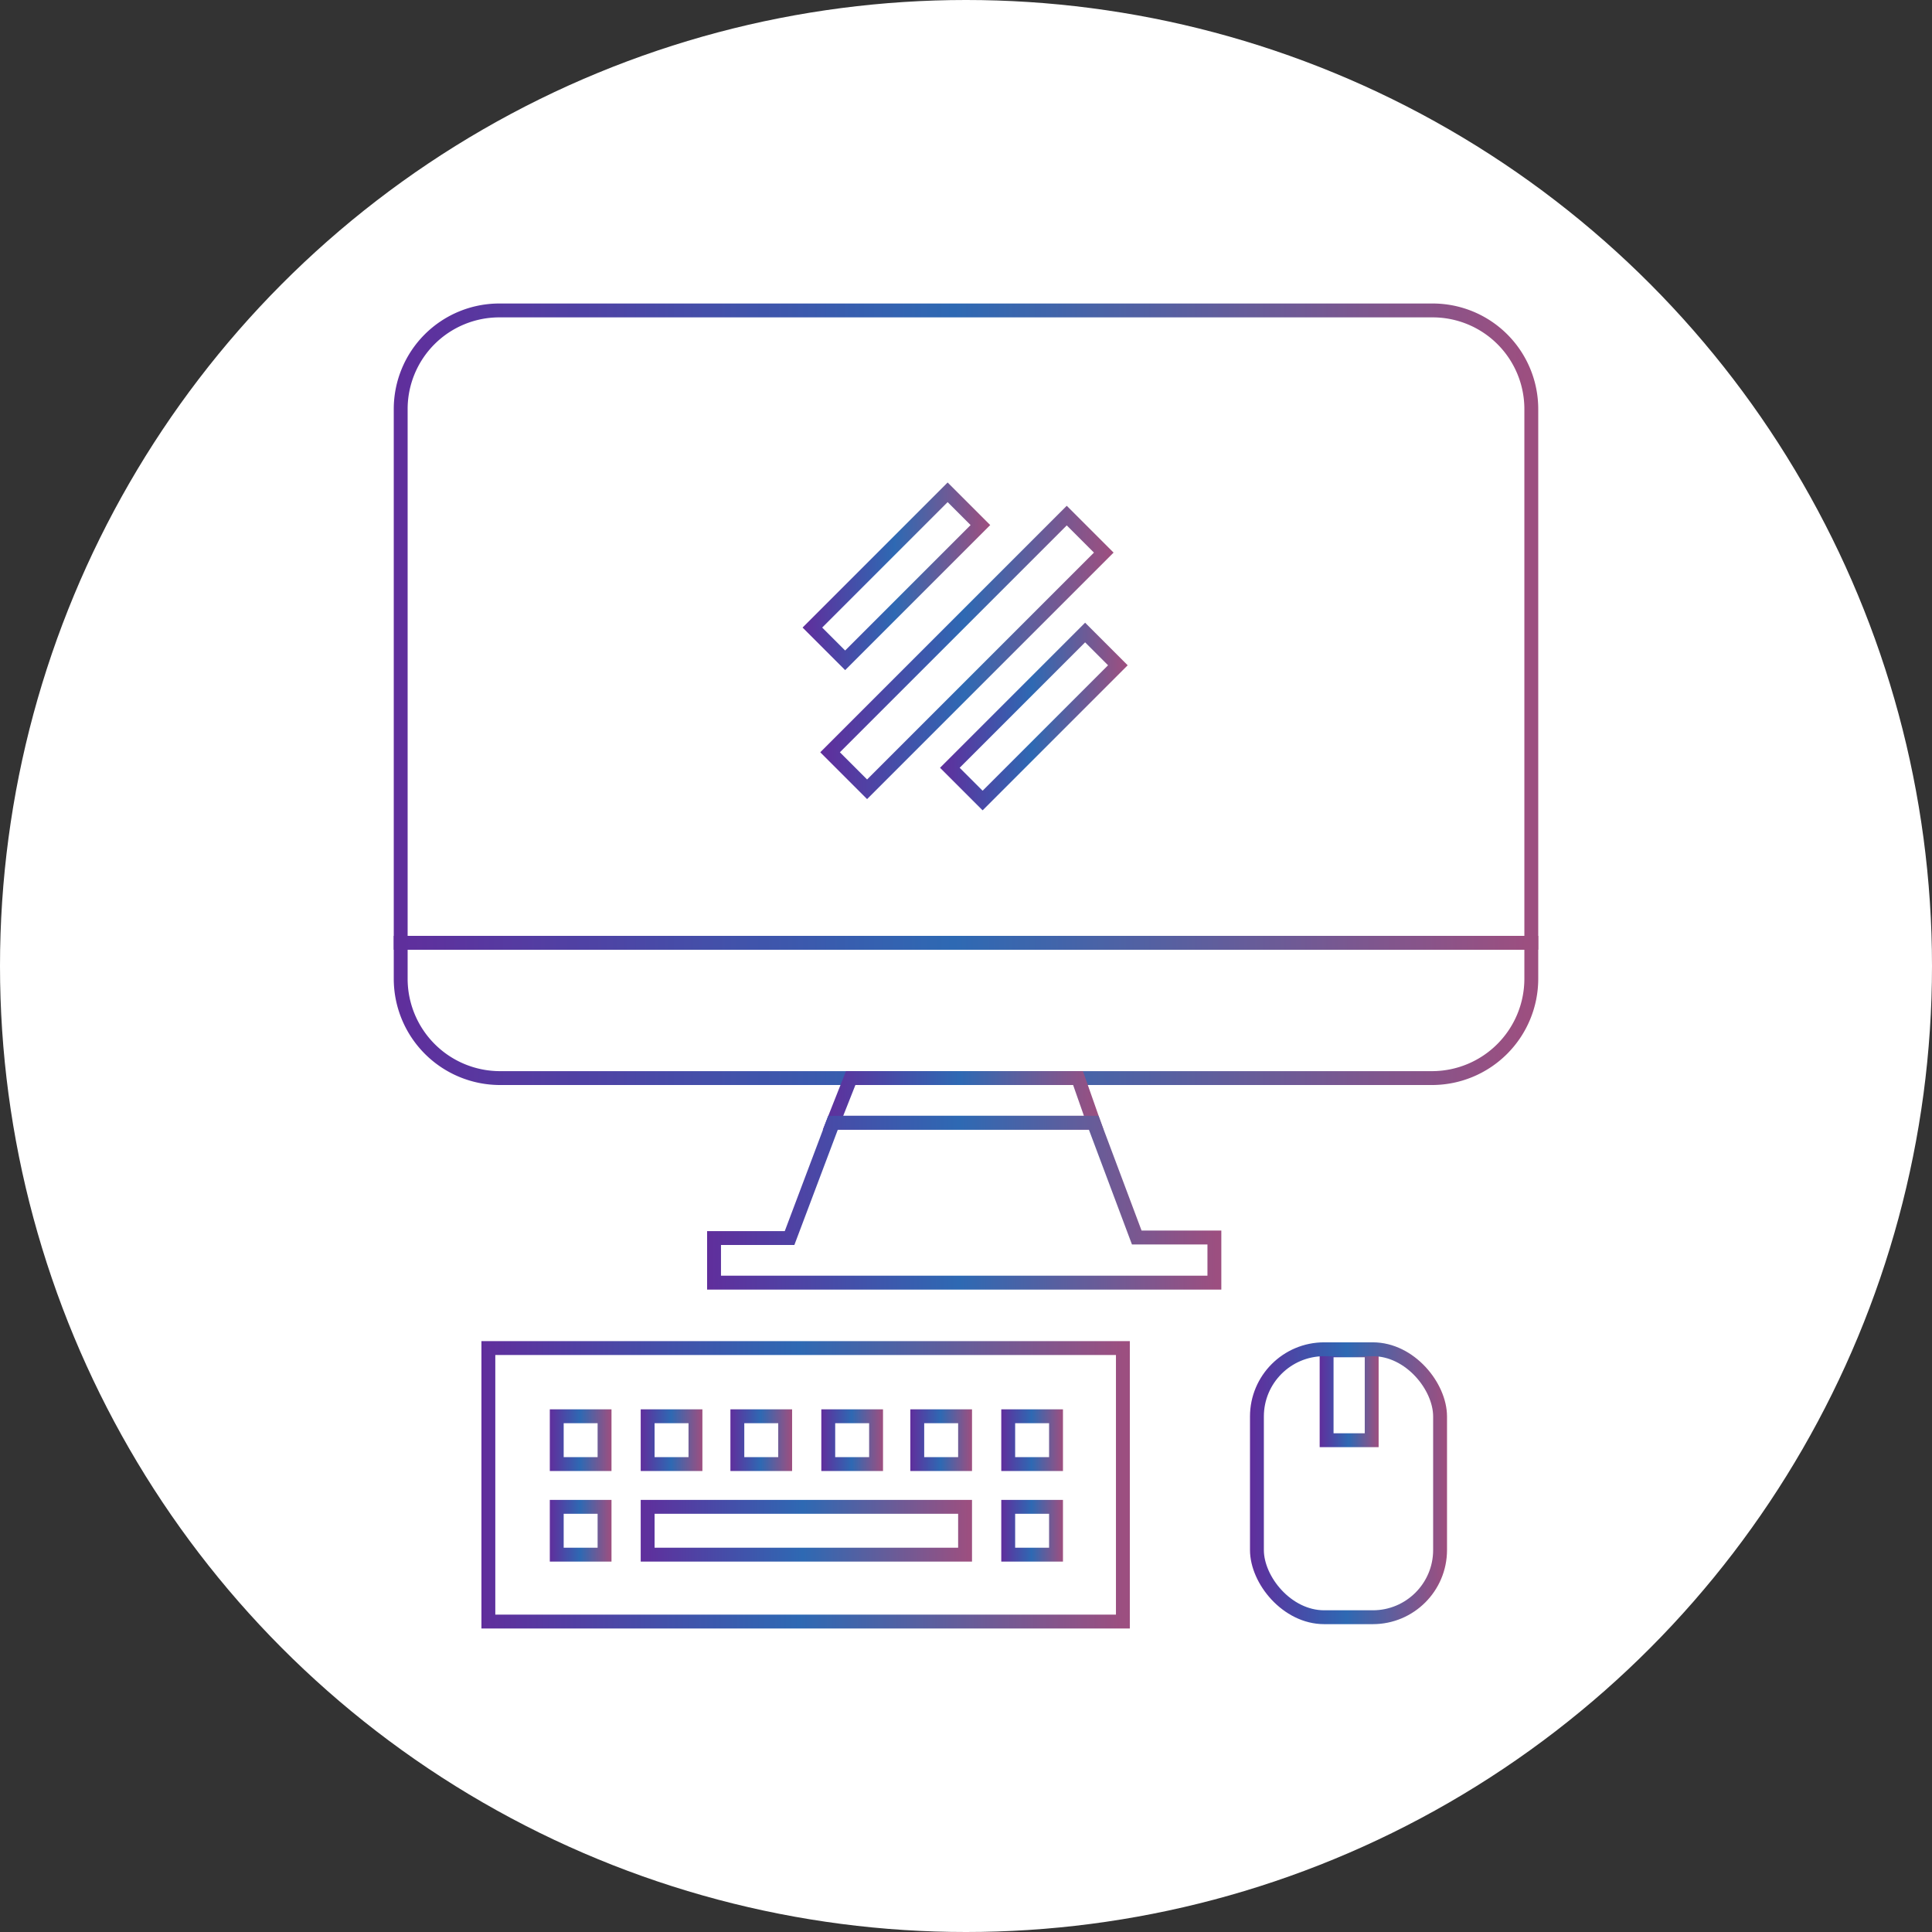<svg xmlns="http://www.w3.org/2000/svg" xmlns:xlink="http://www.w3.org/1999/xlink" viewBox="0 0 417.84 417.84"><rect x="0" y="0" width="417.84" height="417.84" fill="#333333" stroke="none"/><defs><style>.cls-1{fill:#fff;}.cls-10,.cls-11,.cls-12,.cls-13,.cls-14,.cls-15,.cls-16,.cls-17,.cls-18,.cls-19,.cls-2,.cls-20,.cls-3,.cls-4,.cls-5,.cls-6,.cls-7,.cls-8,.cls-9{fill:none;stroke-miterlimit:10;stroke-width:3px;}.cls-2{stroke:url(#linear-gradient);}.cls-3{stroke:url(#linear-gradient-2);}.cls-4{stroke:url(#linear-gradient-3);}.cls-5{stroke:url(#linear-gradient-4);}.cls-6{stroke:url(#linear-gradient-5);}.cls-7{stroke:url(#linear-gradient-6);}.cls-8{stroke:url(#linear-gradient-7);}.cls-9{stroke:url(#linear-gradient-8);}.cls-10{stroke:url(#linear-gradient-9);}.cls-11{stroke:url(#linear-gradient-10);}.cls-12{stroke:url(#linear-gradient-11);}.cls-13{stroke:url(#linear-gradient-12);}.cls-14{stroke:url(#linear-gradient-13);}.cls-15{stroke:url(#linear-gradient-14);}.cls-16{stroke:url(#linear-gradient-15);}.cls-17{stroke:url(#linear-gradient-16);}.cls-18{stroke:url(#linear-gradient-17);}.cls-19{stroke:url(#linear-gradient-18);}.cls-20{stroke:url(#linear-gradient-19);}</style><linearGradient id="linear-gradient" x1="85.16" y1="135.52" x2="332.68" y2="135.52" gradientUnits="userSpaceOnUse"><stop offset="0" stop-color="#602e9c"/><stop offset="0.49" stop-color="#2e69b3"/><stop offset="0.75" stop-color="#675c99"/><stop offset="0.99" stop-color="#9c4f80"/></linearGradient><linearGradient id="linear-gradient-2" x1="85.16" y1="218.53" x2="332.68" y2="218.53" xlink:href="#linear-gradient"/><linearGradient id="linear-gradient-3" x1="177.96" y1="237.99" x2="238.66" y2="237.99" xlink:href="#linear-gradient"/><linearGradient id="linear-gradient-4" x1="152.93" y1="260.11" x2="264.14" y2="260.11" xlink:href="#linear-gradient"/><linearGradient id="linear-gradient-5" x1="104.12" y1="321.13" x2="244.35" y2="321.13" xlink:href="#linear-gradient"/><linearGradient id="linear-gradient-6" x1="216.55" y1="311.47" x2="229.88" y2="311.47" xlink:href="#linear-gradient"/><linearGradient id="linear-gradient-7" x1="216.55" y1="331.06" x2="229.88" y2="331.06" xlink:href="#linear-gradient"/><linearGradient id="linear-gradient-8" x1="138.57" y1="331.06" x2="210.22" y2="331.06" xlink:href="#linear-gradient"/><linearGradient id="linear-gradient-9" x1="196.88" y1="311.47" x2="210.22" y2="311.47" xlink:href="#linear-gradient"/><linearGradient id="linear-gradient-10" x1="177.63" y1="311.47" x2="190.97" y2="311.47" xlink:href="#linear-gradient"/><linearGradient id="linear-gradient-11" x1="157.97" y1="311.47" x2="171.31" y2="311.47" xlink:href="#linear-gradient"/><linearGradient id="linear-gradient-12" x1="138.57" y1="311.47" x2="151.9" y2="311.47" xlink:href="#linear-gradient"/><linearGradient id="linear-gradient-13" x1="118.91" y1="311.47" x2="132.24" y2="311.47" xlink:href="#linear-gradient"/><linearGradient id="linear-gradient-14" x1="118.91" y1="331.06" x2="132.24" y2="331.06" xlink:href="#linear-gradient"/><linearGradient id="linear-gradient-15" x1="285.41" y1="301.75" x2="298.16" y2="301.75" xlink:href="#linear-gradient"/><linearGradient id="linear-gradient-16" x1="270.34" y1="320.78" x2="312.95" y2="320.78" xlink:href="#linear-gradient"/><linearGradient id="linear-gradient-17" x1="173.58" y1="124.64" x2="214.16" y2="124.64" gradientTransform="translate(144.92 -100.58) rotate(45)" xlink:href="#linear-gradient"/><linearGradient id="linear-gradient-18" x1="203.3" y1="154.97" x2="243.88" y2="154.97" gradientTransform="translate(175.06 -112.71) rotate(45)" xlink:href="#linear-gradient"/><linearGradient id="linear-gradient-19" x1="177.4" y1="141.1" x2="240.84" y2="141.1" gradientTransform="translate(161.02 -106.54) rotate(45)" xlink:href="#linear-gradient"/></defs><title>Asset 14</title><g id="Layer_2" data-name="Layer 2"><g id="icon"><circle class="cls-1" cx="208.92" cy="208.92" r="208.92"/><path class="cls-2" d="M108,67.14H309.85a21.33,21.33,0,0,1,21.33,21.33V203.9a0,0,0,0,1,0,0H86.66a0,0,0,0,1,0,0V88.47A21.33,21.33,0,0,1,108,67.14Z"/><path class="cls-3" d="M86.66,203.9H331.18a0,0,0,0,1,0,0v7.77a21.49,21.49,0,0,1-21.49,21.49H108.15a21.49,21.49,0,0,1-21.49-21.49V203.9a0,0,0,0,1,0,0Z"/><polygon class="cls-4" points="183.98 233.16 233.15 233.16 236.54 242.82 180.16 242.82 183.98 233.16"/><polygon class="cls-5" points="154.43 277.4 262.64 277.4 262.64 267.64 245.85 267.64 236.54 242.82 180.16 242.82 170.76 267.76 154.43 267.76 154.43 277.4"/><rect class="cls-6" x="105.62" y="291.55" width="137.23" height="59.15"/><rect class="cls-7" x="218.05" y="306.3" width="10.34" height="10.34"/><rect class="cls-8" x="218.05" y="325.89" width="10.34" height="10.34"/><rect class="cls-9" x="140.07" y="325.89" width="68.65" height="10.34"/><rect class="cls-10" x="198.38" y="306.3" width="10.34" height="10.34"/><rect class="cls-11" x="179.13" y="306.3" width="10.34" height="10.34"/><rect class="cls-12" x="159.47" y="306.3" width="10.34" height="10.34"/><rect class="cls-13" x="140.07" y="306.3" width="10.34" height="10.34"/><rect class="cls-14" x="120.41" y="306.3" width="10.34" height="10.34"/><rect class="cls-15" x="120.41" y="325.89" width="10.34" height="10.34"/><rect class="cls-16" x="286.91" y="292.04" width="9.75" height="19.44"/><rect class="cls-17" x="271.84" y="291.81" width="39.61" height="57.95" rx="14.54" ry="14.54"/><rect class="cls-18" x="173.18" y="119.63" width="41.37" height="10.02" transform="translate(-31.35 173.59) rotate(-45)"/><rect class="cls-19" x="202.91" y="149.96" width="41.37" height="10.02" transform="translate(-44.09 203.49) rotate(-45)"/><rect class="cls-20" x="172.92" y="135.44" width="72.39" height="11.32" transform="translate(-38.52 189.2) rotate(-45)"/></g></g></svg>